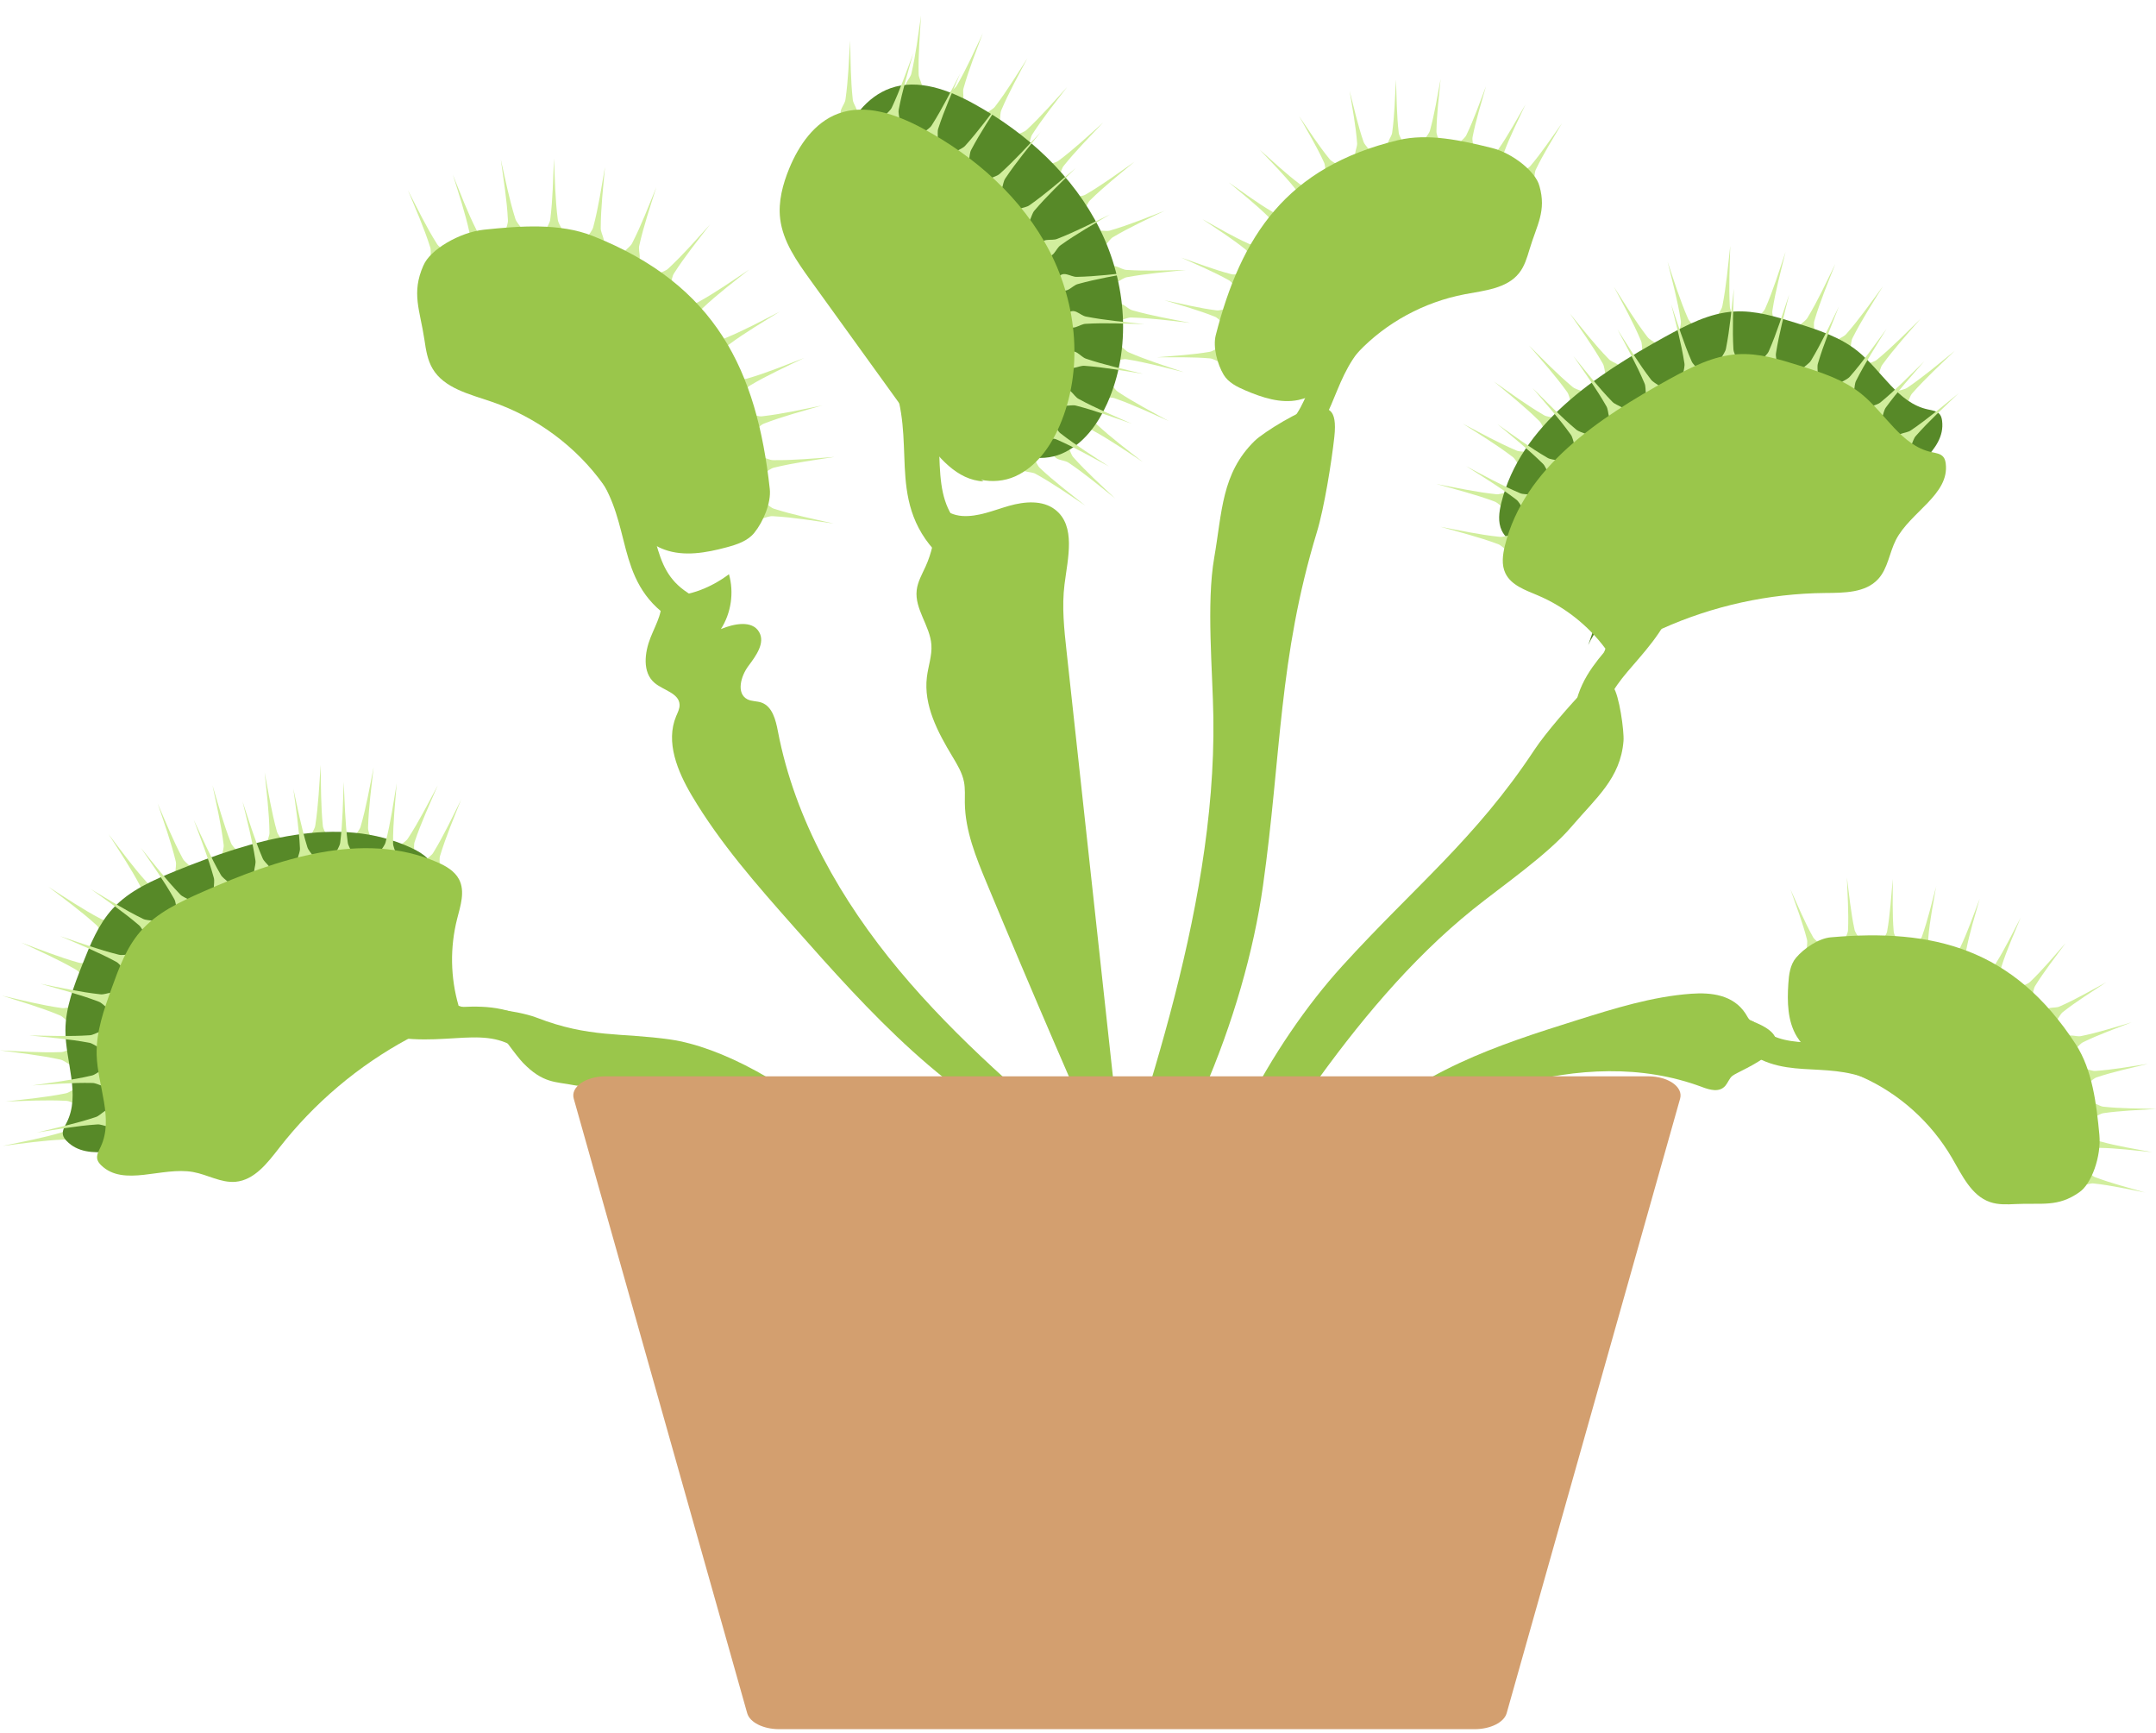 <?xml version="1.0" encoding="UTF-8"?> <svg xmlns="http://www.w3.org/2000/svg" width="112" height="90" viewBox="0 0 112 90" fill="none"> <path d="M54.713 59.463C55.003 59.7 54.423 59.227 54.713 59.463C49.269 57.138 45.166 52.574 41.249 48.146C39.333 45.98 37.406 43.798 35.934 41.311C35.195 40.06 34.564 38.536 35.124 37.197C35.206 37.003 35.312 36.806 35.303 36.595C35.277 35.999 34.465 35.853 34.007 35.469C33.358 34.922 33.484 33.892 33.796 33.107C34.111 32.319 34.498 31.732 34.319 30.905C35.533 31.104 36.888 30.561 37.868 29.822C38.138 30.773 37.983 31.836 37.45 32.67C38.123 32.392 39.072 32.196 39.435 32.824C39.765 33.394 39.269 34.064 38.875 34.591C38.481 35.119 38.238 36.012 38.824 36.317C39.045 36.431 39.313 36.405 39.55 36.486C40.123 36.683 40.298 37.389 40.411 37.982C41.292 42.582 43.702 46.782 46.704 50.385C49.707 53.986 53.299 57.048 56.893 60.063" fill="#9AC64B"></path> <path d="M26.02 8.296C26.25 9.32 26.453 10.35 26.768 11.354C26.861 11.691 27.403 11.95 27.002 12.375C26.876 12.51 26.679 12.539 26.522 12.461C25.998 12.201 26.416 11.771 26.385 11.422C26.332 10.372 26.161 9.335 26.018 8.296H26.02Z" fill="#D1EE9D"></path> <path d="M23.517 9.053C23.911 10.026 24.278 11.01 24.754 11.949C24.9 12.267 25.478 12.435 25.152 12.92C25.051 13.072 24.86 13.134 24.692 13.083C24.132 12.911 24.475 12.419 24.389 12.08C24.166 11.052 23.829 10.056 23.519 9.053H23.517Z" fill="#D1EE9D"></path> <path d="M21.198 9.891C21.68 10.825 22.136 11.771 22.696 12.662C22.871 12.967 23.462 13.079 23.183 13.593C23.094 13.754 22.913 13.834 22.74 13.798C22.167 13.679 22.464 13.156 22.344 12.828C22.025 11.824 21.598 10.864 21.198 9.894V9.891Z" fill="#D1EE9D"></path> <path d="M28.779 8.25C28.824 9.298 28.841 10.348 28.974 11.391C29.005 11.74 29.494 12.088 29.025 12.439C28.877 12.55 28.678 12.543 28.536 12.439C28.065 12.091 28.554 11.74 28.585 11.391C28.717 10.348 28.733 9.298 28.777 8.25H28.779Z" fill="#D1EE9D"></path> <path d="M31.426 8.695C31.333 9.741 31.212 10.784 31.207 11.837C31.192 12.188 31.63 12.598 31.119 12.883C30.957 12.973 30.76 12.94 30.634 12.819C30.213 12.41 30.745 12.128 30.82 11.786C31.09 10.769 31.242 9.73 31.424 8.695H31.426Z" fill="#D1EE9D"></path> <path d="M34.093 9.728C33.779 10.73 33.438 11.725 33.21 12.75C33.121 13.09 33.462 13.582 32.902 13.752C32.725 13.805 32.539 13.734 32.442 13.587C32.119 13.099 32.696 12.936 32.845 12.618C33.325 11.681 33.694 10.699 34.093 9.726V9.728Z" fill="#D1EE9D"></path> <path d="M36.886 11.656C36.246 12.49 35.584 13.306 35.016 14.193C34.816 14.482 34.967 15.062 34.38 15.029C34.197 15.018 34.046 14.888 34.007 14.718C33.869 14.149 34.469 14.193 34.717 13.946C35.489 13.229 36.177 12.435 36.886 11.656V11.656Z" fill="#D1EE9D"></path> <path d="M38.937 13.984C38.114 14.639 37.275 15.272 36.509 15.996C36.246 16.227 36.25 16.827 35.691 16.655C35.514 16.6 35.401 16.437 35.403 16.263C35.407 15.678 35.978 15.866 36.279 15.685C37.202 15.175 38.063 14.568 38.937 13.986V13.984Z" fill="#D1EE9D"></path> <path d="M40.506 16.185C39.612 16.741 38.703 17.271 37.857 17.902C37.567 18.1 37.503 18.696 36.968 18.46C36.799 18.385 36.706 18.21 36.726 18.036C36.799 17.456 37.346 17.707 37.665 17.564C38.641 17.167 39.566 16.664 40.504 16.185H40.506Z" fill="#D1EE9D"></path> <path d="M41.785 18.585C40.838 19.044 39.877 19.479 38.972 20.015C38.665 20.183 38.536 20.77 38.029 20.478C37.87 20.386 37.795 20.203 37.835 20.033C37.968 19.463 38.485 19.77 38.817 19.66C39.831 19.366 40.802 18.963 41.785 18.585V18.585Z" fill="#D1EE9D"></path> <path d="M42.71 21.056C41.698 21.35 40.681 21.617 39.696 21.996C39.364 22.111 39.14 22.667 38.687 22.294C38.545 22.177 38.501 21.983 38.569 21.822C38.797 21.284 39.253 21.672 39.601 21.619C40.65 21.498 41.674 21.264 42.708 21.056H42.71Z" fill="#D1EE9D"></path> <path d="M43.327 23.735C42.287 23.898 41.243 24.035 40.218 24.284C39.873 24.355 39.581 24.877 39.18 24.452C39.054 24.317 39.036 24.121 39.125 23.968C39.419 23.463 39.822 23.907 40.174 23.898C41.23 23.911 42.276 23.807 43.327 23.732V23.735Z" fill="#D1EE9D"></path> <path d="M43.288 27.187C42.245 27.042 41.205 26.867 40.152 26.808C39.802 26.775 39.368 27.192 39.109 26.667C39.028 26.501 39.07 26.307 39.198 26.188C39.627 25.791 39.884 26.331 40.222 26.426C41.227 26.746 42.261 26.951 43.288 27.185V27.187Z" fill="#D1EE9D"></path> <path d="M21.997 13.783C21.355 15.23 21.82 16.102 22.05 17.655C22.125 18.169 22.207 18.696 22.47 19.144C23.07 20.163 24.387 20.47 25.522 20.858C27.87 21.659 29.944 23.197 31.366 25.191C32.269 26.459 33.035 28.006 34.518 28.544C35.54 28.917 36.686 28.71 37.746 28.425C38.282 28.282 38.846 28.096 39.189 27.666C39.652 27.09 40.068 26.111 39.988 25.389C39.315 19.259 37.202 14.791 30.791 12.254C29.072 11.572 27.011 11.736 25.152 11.928C23.862 12.06 22.326 12.98 21.999 13.785" fill="#9AC64B"></path> <path d="M35.299 31.461C32.758 29.815 33.637 27.139 31.787 24.326" stroke="#9AC64B" stroke-width="1.599" stroke-miterlimit="10" stroke-linecap="round"></path> <path d="M60.719 21.87C59.792 21.458 58.873 21.021 57.913 20.686C57.597 20.562 57.083 20.834 56.984 20.278C56.953 20.103 57.043 19.934 57.194 19.856C57.698 19.603 57.791 20.172 58.079 20.351C58.927 20.913 59.827 21.381 60.717 21.87H60.719Z" fill="#D1EE9D"></path> <path d="M59.341 23.978C58.493 23.419 57.659 22.841 56.765 22.354C56.473 22.182 55.924 22.365 55.915 21.8C55.913 21.622 56.028 21.469 56.192 21.419C56.732 21.249 56.729 21.827 56.986 22.049C57.732 22.742 58.544 23.349 59.343 23.975L59.341 23.978Z" fill="#D1EE9D"></path> <path d="M57.933 25.89C57.139 25.257 56.362 24.604 55.519 24.037C55.244 23.838 54.68 23.971 54.724 23.408C54.737 23.232 54.868 23.09 55.034 23.055C55.587 22.936 55.532 23.512 55.766 23.757C56.444 24.516 57.198 25.193 57.935 25.892L57.933 25.89Z" fill="#D1EE9D"></path> <path d="M61.511 19.334C60.524 19.091 59.544 18.822 58.539 18.661C58.207 18.595 57.749 18.952 57.552 18.422C57.49 18.255 57.55 18.074 57.685 17.972C58.136 17.633 58.329 18.18 58.645 18.303C59.579 18.707 60.551 19.009 61.511 19.336V19.334Z" fill="#D1EE9D"></path> <path d="M61.815 16.768C60.806 16.655 59.799 16.518 58.781 16.49C58.442 16.468 58.035 16.88 57.772 16.382C57.687 16.225 57.723 16.035 57.845 15.918C58.247 15.524 58.511 16.04 58.84 16.119C59.819 16.399 60.821 16.569 61.819 16.768H61.815Z" fill="#D1EE9D"></path> <path d="M61.578 14.025C60.566 14.129 59.553 14.209 58.553 14.394C58.216 14.444 57.909 14.934 57.544 14.502C57.429 14.365 57.422 14.175 57.515 14.032C57.825 13.56 58.19 14.01 58.531 14.019C59.546 14.085 60.562 14.041 61.578 14.023V14.025Z" fill="#D1EE9D"></path> <path d="M60.544 10.926C59.63 11.37 58.705 11.791 57.831 12.309C57.532 12.473 57.411 13.037 56.922 12.757C56.767 12.669 56.696 12.49 56.734 12.327C56.862 11.778 57.36 12.073 57.683 11.967C58.661 11.681 59.599 11.292 60.547 10.928L60.544 10.926Z" fill="#D1EE9D"></path> <path d="M58.935 8.4C58.156 9.051 57.36 9.679 56.636 10.394C56.386 10.624 56.406 11.202 55.861 11.047C55.689 10.999 55.578 10.844 55.574 10.674C55.565 10.11 56.12 10.277 56.408 10.096C57.287 9.585 58.103 8.98 58.935 8.4Z" fill="#D1EE9D"></path> <path d="M57.316 6.355C56.618 7.092 55.901 7.811 55.266 8.603C55.045 8.859 55.131 9.433 54.574 9.342C54.397 9.313 54.268 9.172 54.246 9.005C54.173 8.446 54.744 8.548 55.007 8.334C55.819 7.723 56.561 7.028 57.32 6.353L57.316 6.355Z" fill="#D1EE9D"></path> <path d="M55.432 4.524C54.815 5.329 54.178 6.119 53.629 6.975C53.436 7.253 53.582 7.813 53.016 7.782C52.839 7.774 52.693 7.646 52.653 7.482C52.52 6.933 53.1 6.975 53.339 6.737C54.082 6.044 54.746 5.276 55.43 4.526L55.432 4.524Z" fill="#D1EE9D"></path> <path d="M53.385 2.999C52.912 3.897 52.416 4.782 52.02 5.715C51.876 6.022 52.115 6.549 51.553 6.613C51.376 6.633 51.212 6.533 51.146 6.377C50.922 5.858 51.5 5.803 51.697 5.527C52.314 4.72 52.839 3.853 53.388 2.999H53.385Z" fill="#D1EE9D"></path> <path d="M51.064 1.704C50.71 2.653 50.331 3.595 50.057 4.572C49.953 4.894 50.256 5.389 49.707 5.523C49.535 5.565 49.36 5.486 49.274 5.34C48.986 4.855 49.552 4.727 49.712 4.427C50.221 3.549 50.632 2.62 51.066 1.704H51.064Z" fill="#D1EE9D"></path> <path d="M47.846 0.806C47.784 1.817 47.698 2.827 47.722 3.842C47.718 4.18 48.152 4.563 47.667 4.852C47.514 4.943 47.324 4.919 47.198 4.804C46.782 4.422 47.284 4.135 47.349 3.802C47.579 2.814 47.7 1.808 47.846 0.804V0.806Z" fill="#D1EE9D"></path> <path d="M51.976 22.707C52.555 23.75 54.049 24.035 55.158 23.561C56.267 23.086 57.028 22.04 57.517 20.951C58.796 18.098 58.526 14.705 57.141 11.912C55.758 9.121 53.345 6.909 50.595 5.393C49.271 4.663 47.691 4.074 46.26 4.581C45.02 5.02 44.193 6.187 43.677 7.383C43.321 8.208 43.071 9.104 43.164 9.995C43.288 11.18 43.991 12.212 44.675 13.192C46.576 15.914 48.479 18.634 50.38 21.357C51.163 22.477 52.137 23.71 53.516 23.794" fill="#578928"></path> <path d="M48.386 25.242C48.273 26.067 49.15 26.74 49.982 26.797C50.814 26.854 51.613 26.501 52.414 26.272C53.217 26.043 54.158 25.959 54.817 26.471C55.901 27.313 55.472 28.985 55.3 30.345C55.154 31.505 55.28 32.679 55.408 33.841C56.459 43.493 57.513 53.145 58.564 62.799C56.054 57.187 53.62 51.543 51.259 45.867C50.701 44.528 50.139 43.145 50.121 41.695C50.117 41.331 50.146 40.963 50.077 40.605C49.984 40.129 49.725 39.703 49.475 39.288C48.714 38.026 47.97 36.625 48.15 35.163C48.218 34.6 48.424 34.051 48.384 33.486C48.313 32.5 47.505 31.631 47.621 30.649C47.672 30.21 47.904 29.815 48.087 29.411C48.692 28.07 48.747 26.49 48.238 25.112" fill="#9AC64B"></path> <path d="M58.803 22.01C57.842 21.677 56.891 21.322 55.904 21.068C55.578 20.973 55.092 21.286 54.943 20.741C54.897 20.569 54.972 20.393 55.116 20.305C55.596 20.007 55.738 20.569 56.041 20.722C56.933 21.209 57.873 21.597 58.801 22.01H58.803Z" fill="#D1EE9D"></path> <path d="M57.61 24.227C56.716 23.744 55.835 23.239 54.903 22.831C54.598 22.683 54.065 22.915 54.009 22.352C53.992 22.175 54.093 22.015 54.251 21.948C54.773 21.732 54.822 22.31 55.096 22.509C55.897 23.135 56.76 23.669 57.61 24.227V24.227Z" fill="#D1EE9D"></path> <path d="M56.373 26.255C55.528 25.692 54.698 25.107 53.808 24.615C53.518 24.441 52.967 24.622 52.96 24.057C52.96 23.879 53.075 23.729 53.239 23.678C53.779 23.512 53.775 24.09 54.029 24.313C54.768 25.01 55.581 25.621 56.373 26.255Z" fill="#D1EE9D"></path> <path d="M59.371 19.416C58.367 19.257 57.369 19.074 56.353 18.999C56.017 18.961 55.592 19.356 55.35 18.847C55.275 18.686 55.317 18.5 55.443 18.386C55.864 18.008 56.103 18.535 56.428 18.633C57.393 18.957 58.386 19.173 59.373 19.416H59.371Z" fill="#D1EE9D"></path> <path d="M59.453 16.834C58.437 16.81 57.422 16.757 56.406 16.817C56.067 16.823 55.698 17.271 55.39 16.797C55.293 16.647 55.313 16.457 55.421 16.329C55.788 15.901 56.094 16.393 56.43 16.444C57.43 16.638 58.442 16.724 59.453 16.834V16.834Z" fill="#D1EE9D"></path> <path d="M58.984 14.123C57.986 14.313 56.983 14.478 56.001 14.75C55.671 14.829 55.405 15.343 55.005 14.944C54.879 14.818 54.857 14.628 54.936 14.478C55.204 13.982 55.607 14.397 55.945 14.379C56.963 14.357 57.972 14.227 58.982 14.123H58.984Z" fill="#D1EE9D"></path> <path d="M57.685 11.123C56.813 11.643 55.928 12.14 55.1 12.733C54.817 12.921 54.744 13.494 54.23 13.256C54.069 13.181 53.983 13.011 54.007 12.844C54.089 12.285 54.609 12.537 54.921 12.405C55.87 12.036 56.771 11.568 57.685 11.125V11.123Z" fill="#D1EE9D"></path> <path d="M55.864 8.744C55.142 9.459 54.406 10.154 53.744 10.928C53.514 11.178 53.582 11.751 53.027 11.646C52.852 11.612 52.726 11.467 52.708 11.299C52.651 10.739 53.219 10.858 53.489 10.653C54.321 10.068 55.083 9.395 55.862 8.744H55.864Z" fill="#D1EE9D"></path> <path d="M54.076 6.845C53.443 7.639 52.792 8.416 52.228 9.261C52.029 9.534 52.166 10.097 51.602 10.057C51.425 10.044 51.283 9.916 51.246 9.75C51.124 9.199 51.702 9.252 51.945 9.018C52.702 8.339 53.381 7.584 54.078 6.847L54.076 6.845Z" fill="#D1EE9D"></path> <path d="M52.04 5.182C51.495 6.038 50.929 6.878 50.455 7.776C50.287 8.069 50.48 8.614 49.915 8.632C49.736 8.639 49.583 8.524 49.528 8.363C49.349 7.827 49.929 7.82 50.148 7.56C50.829 6.805 51.425 5.985 52.04 5.179V5.182Z" fill="#D1EE9D"></path> <path d="M49.871 3.838C49.477 4.771 49.059 5.695 48.745 6.662C48.627 6.979 48.91 7.485 48.355 7.597C48.18 7.632 48.01 7.546 47.928 7.396C47.662 6.898 48.231 6.794 48.404 6.503C48.95 5.645 49.397 4.736 49.869 3.84L49.871 3.838Z" fill="#D1EE9D"></path> <path d="M47.446 2.746C47.174 3.723 46.877 4.692 46.689 5.689C46.614 6.02 46.959 6.483 46.423 6.666C46.255 6.724 46.074 6.66 45.974 6.521C45.647 6.062 46.2 5.885 46.333 5.574C46.764 4.654 47.094 3.697 47.448 2.746H47.446Z" fill="#D1EE9D"></path> <path d="M44.161 2.126C44.188 3.139 44.188 4.151 44.299 5.162C44.323 5.499 44.79 5.844 44.33 6.174C44.186 6.278 43.993 6.269 43.858 6.166C43.409 5.822 43.887 5.493 43.922 5.155C44.066 4.149 44.099 3.137 44.159 2.126H44.161Z" fill="#D1EE9D"></path> <path d="M49.535 23.938C50.13 24.973 51.628 25.233 52.73 24.743C53.832 24.251 54.576 23.195 55.05 22.096C56.284 19.226 55.961 15.835 54.534 13.064C53.106 10.293 50.661 8.12 47.888 6.646C46.554 5.938 44.965 5.371 43.542 5.901C42.309 6.357 41.5 7.538 41.002 8.742C40.659 9.574 40.422 10.472 40.528 11.361C40.67 12.543 41.391 13.565 42.088 14.533C44.031 17.225 45.974 19.916 47.917 22.61C48.718 23.72 49.71 24.938 51.09 24.999" fill="#9AC64B"></path> <path d="M49.4 28.167C46.968 25.732 48.585 22.963 47.198 19.393" stroke="#9AC64B" stroke-width="1.819" stroke-miterlimit="10" stroke-linecap="round"></path> <path d="M56.61 66.093C61.29 61.078 64.654 52.783 65.61 45.999C66.566 39.215 66.415 34.192 68.409 27.637C68.79 26.389 69.175 23.982 69.317 22.685C69.48 21.167 68.971 21.154 68.27 21.184C67.635 21.213 65.632 22.453 65.178 22.896C63.452 24.582 63.49 26.592 63.076 28.965C62.662 31.339 62.996 34.843 63.032 37.252C63.189 47.563 58.982 58.519 56.612 66.093" fill="#9AC64B"></path> <path d="M77.195 4.477C76.956 5.327 76.666 6.247 76.5 7.109C76.431 7.405 76.736 7.822 76.256 7.983C76.103 8.034 75.942 7.974 75.856 7.85C75.564 7.436 76.061 7.281 76.181 7.003C76.562 6.214 76.88 5.298 77.195 4.477Z" fill="#D1EE9D"></path> <path d="M79.246 5.426C78.872 6.225 78.436 7.087 78.133 7.91C78.018 8.19 78.25 8.654 77.75 8.733C77.593 8.757 77.443 8.676 77.376 8.539C77.157 8.084 77.671 8.012 77.834 7.756C78.339 7.039 78.801 6.187 79.246 5.426Z" fill="#D1EE9D"></path> <path d="M81.127 6.425C80.68 7.186 80.167 8.005 79.788 8.797C79.647 9.066 79.837 9.547 79.33 9.58C79.171 9.591 79.029 9.494 78.976 9.351C78.799 8.876 79.319 8.852 79.505 8.614C80.074 7.945 80.614 7.14 81.125 6.423L81.127 6.425Z" fill="#D1EE9D"></path> <path d="M74.838 4.102C74.754 4.98 74.632 5.938 74.621 6.816C74.606 7.118 74.982 7.475 74.535 7.718C74.395 7.795 74.225 7.764 74.117 7.659C73.756 7.303 74.218 7.063 74.287 6.767C74.522 5.922 74.674 4.965 74.838 4.102Z" fill="#D1EE9D"></path> <path d="M72.519 4.162C72.549 5.042 72.556 6.008 72.66 6.88C72.684 7.182 73.103 7.489 72.693 7.787C72.565 7.881 72.392 7.875 72.271 7.782C71.868 7.475 72.293 7.178 72.322 6.878C72.443 6.011 72.468 5.042 72.516 4.162H72.519Z" fill="#D1EE9D"></path> <path d="M70.111 4.722C70.33 5.576 70.54 6.518 70.828 7.347C70.916 7.636 71.39 7.848 71.054 8.226C70.947 8.345 70.779 8.376 70.64 8.312C70.179 8.098 70.534 7.718 70.498 7.416C70.432 6.542 70.25 5.591 70.111 4.722Z" fill="#D1EE9D"></path> <path d="M67.486 6.035C67.984 6.763 68.507 7.575 69.064 8.256C69.246 8.499 69.766 8.534 69.58 9.004C69.52 9.152 69.372 9.238 69.221 9.225C68.717 9.181 68.916 8.704 68.779 8.433C68.416 7.634 67.918 6.803 67.486 6.035Z" fill="#D1EE9D"></path> <path d="M65.446 7.78C66.106 8.367 66.809 9.029 67.515 9.556C67.752 9.748 68.263 9.657 68.195 10.158C68.173 10.317 68.051 10.436 67.9 10.46C67.4 10.54 67.478 10.028 67.281 9.799C66.736 9.11 66.05 8.424 65.446 7.782V7.78Z" fill="#D1EE9D"></path> <path d="M63.835 9.474C64.559 9.979 65.335 10.557 66.097 10.999C66.353 11.162 66.851 11.012 66.842 11.517C66.84 11.676 66.732 11.808 66.586 11.85C66.099 11.987 66.114 11.471 65.893 11.263C65.271 10.643 64.51 10.041 63.835 9.474Z" fill="#D1EE9D"></path> <path d="M62.448 11.374C63.222 11.802 64.054 12.294 64.858 12.653C65.13 12.788 65.608 12.587 65.654 13.09C65.668 13.249 65.575 13.392 65.433 13.447C64.962 13.635 64.926 13.119 64.681 12.938C63.997 12.386 63.178 11.868 62.448 11.374V11.374Z" fill="#D1EE9D"></path> <path d="M61.356 13.377C62.191 13.668 63.094 14.014 63.948 14.235C64.24 14.323 64.678 14.045 64.806 14.533C64.846 14.687 64.778 14.844 64.649 14.924C64.218 15.186 64.094 14.683 63.822 14.546C63.056 14.116 62.16 13.741 61.356 13.377Z" fill="#D1EE9D"></path> <path d="M60.502 15.594C61.368 15.777 62.308 16.006 63.182 16.117C63.481 16.168 63.882 15.837 64.072 16.304C64.132 16.452 64.083 16.618 63.966 16.712C63.57 17.028 63.384 16.545 63.098 16.443C62.284 16.115 61.348 15.857 60.505 15.596L60.502 15.594Z" fill="#D1EE9D"></path> <path d="M60.113 18.555C60.994 18.48 61.961 18.424 62.828 18.274C63.129 18.235 63.414 17.802 63.733 18.195C63.833 18.319 63.837 18.491 63.751 18.616C63.465 19.033 63.145 18.625 62.841 18.612C61.965 18.535 60.994 18.559 60.113 18.557V18.555Z" fill="#D1EE9D"></path> <path d="M79.97 9.658C80.344 10.972 79.839 11.665 79.452 12.964C79.323 13.395 79.191 13.836 78.91 14.187C78.272 14.988 77.108 15.091 76.088 15.283C73.981 15.685 72.018 16.748 70.558 18.284C69.631 19.261 68.787 20.49 67.453 20.772C66.532 20.966 65.576 20.651 64.705 20.28C64.264 20.093 63.804 19.865 63.563 19.457C63.237 18.908 63.001 18.021 63.156 17.41C64.477 12.245 66.831 8.676 72.627 7.279C74.183 6.904 75.927 7.295 77.493 7.683C78.582 7.952 79.784 8.925 79.967 9.655" fill="#9AC64B"></path> <path d="M66.413 23.172C68.79 22.076 68.367 19.677 70.299 17.498" stroke="#9AC64B" stroke-width="1.38" stroke-miterlimit="10" stroke-linecap="round"></path> <path d="M0.002 54.552C1.053 54.601 2.105 54.68 3.158 54.641C3.51 54.641 3.901 54.186 4.209 54.685C4.306 54.841 4.282 55.038 4.165 55.17C3.773 55.605 3.468 55.089 3.122 55.027C2.091 54.802 1.045 54.691 0 54.552H0.002Z" fill="#D1EE9D"></path> <path d="M0.274 57.209C1.321 57.087 2.37 56.995 3.404 56.785C3.751 56.728 4.065 56.218 4.448 56.66C4.57 56.798 4.579 56.997 4.483 57.145C4.169 57.637 3.784 57.178 3.432 57.171C2.379 57.116 1.328 57.176 0.274 57.207V57.209Z" fill="#D1EE9D"></path> <path d="M0.168 59.508C1.199 59.291 2.235 59.102 3.244 58.799C3.585 58.711 3.848 58.173 4.273 58.579C4.406 58.707 4.435 58.903 4.353 59.06C4.085 59.58 3.658 59.157 3.308 59.183C2.255 59.225 1.212 59.382 0.168 59.51V59.508Z" fill="#D1EE9D"></path> <path d="M0.104 51.709C1.131 51.943 2.151 52.205 3.196 52.351C3.541 52.413 4.008 52.035 4.222 52.58C4.289 52.752 4.231 52.942 4.094 53.05C3.631 53.41 3.423 52.847 3.094 52.726C2.12 52.322 1.109 52.029 0.104 51.709Z" fill="#D1EE9D"></path> <path d="M1.106 48.953C2.093 49.32 3.069 49.712 4.087 49.995C4.421 50.101 4.935 49.787 5.074 50.356C5.118 50.535 5.036 50.716 4.884 50.804C4.379 51.1 4.246 50.517 3.934 50.352C3.023 49.825 2.058 49.401 1.104 48.953H1.106Z" fill="#D1EE9D"></path> <path d="M2.53 46.065C3.417 46.632 4.287 47.221 5.221 47.713C5.526 47.888 6.092 47.691 6.108 48.276C6.112 48.459 5.995 48.62 5.827 48.673C5.269 48.856 5.265 48.256 4.995 48.031C4.216 47.323 3.362 46.705 2.527 46.065H2.53Z" fill="#D1EE9D"></path> <path d="M5.641 43.323C6.278 44.159 6.893 45.011 7.601 45.792C7.827 46.061 8.429 46.07 8.243 46.623C8.186 46.798 8.017 46.908 7.843 46.901C7.256 46.882 7.457 46.317 7.283 46.012C6.794 45.079 6.205 44.21 5.641 43.323Z" fill="#D1EE9D"></path> <path d="M8.184 41.713C8.6 42.677 8.991 43.652 9.489 44.581C9.644 44.896 10.224 45.048 9.91 45.542C9.81 45.697 9.622 45.763 9.454 45.717C8.89 45.558 9.221 45.057 9.126 44.72C8.878 43.698 8.518 42.71 8.186 41.715L8.184 41.713Z" fill="#D1EE9D"></path> <path d="M11.032 40.762C11.333 41.768 11.607 42.783 11.992 43.762C12.107 44.093 12.667 44.312 12.298 44.766C12.18 44.91 11.988 44.951 11.824 44.885C11.282 44.662 11.671 44.203 11.616 43.857C11.49 42.814 11.246 41.79 11.034 40.762H11.032Z" fill="#D1EE9D"></path> <path d="M13.743 40.089C13.937 41.122 14.101 42.158 14.382 43.171C14.464 43.513 14.995 43.789 14.581 44.201C14.451 44.331 14.252 44.354 14.099 44.27C13.583 43.99 14.017 43.575 13.999 43.226C13.982 42.174 13.849 41.133 13.745 40.089H13.743Z" fill="#D1EE9D"></path> <path d="M16.657 39.727C16.675 40.777 16.664 41.828 16.77 42.873C16.792 43.224 17.272 43.586 16.792 43.921C16.641 44.027 16.442 44.016 16.303 43.908C15.843 43.546 16.338 43.211 16.38 42.862C16.54 41.823 16.584 40.773 16.657 39.725V39.727Z" fill="#D1EE9D"></path> <path d="M19.41 39.842C19.293 40.886 19.149 41.925 19.12 42.977C19.098 43.328 19.527 43.747 19.009 44.02C18.846 44.106 18.651 44.071 18.527 43.946C18.115 43.529 18.653 43.257 18.737 42.917C19.029 41.907 19.206 40.872 19.41 39.842V39.842Z" fill="#D1EE9D"></path> <path d="M22.74 40.793C22.324 41.757 21.88 42.71 21.545 43.707C21.421 44.036 21.709 44.561 21.134 44.671C20.952 44.706 20.775 44.616 20.693 44.459C20.421 43.941 21.014 43.839 21.196 43.537C21.771 42.655 22.242 41.717 22.74 40.791V40.793Z" fill="#D1EE9D"></path> <path d="M23.989 53.105C22.406 52.69 21.07 52.43 19.607 53.163C16.971 54.484 14.614 56.357 12.736 58.627C12.105 59.388 11.401 60.264 10.414 60.324C9.655 60.37 8.967 59.907 8.226 59.75C6.612 59.41 4.601 60.438 3.459 59.254C3.375 59.165 3.297 59.064 3.271 58.947C3.222 58.722 3.359 58.506 3.463 58.301C4.198 56.856 3.397 55.133 3.399 53.513C3.401 52.326 3.844 51.193 4.28 50.087C4.687 49.057 5.11 48.002 5.86 47.186C6.736 46.235 7.967 45.704 9.168 45.216C13.072 43.634 17.569 42.253 21.382 44.042C21.831 44.254 22.287 44.532 22.497 44.98C22.796 45.611 22.524 46.348 22.331 47.019C21.911 48.481 21.891 50.059 22.273 51.532" fill="#578928"></path> <path d="M1.49 53.773C2.543 53.791 3.594 53.837 4.647 53.767C4.999 53.756 5.378 53.29 5.699 53.78C5.8 53.934 5.783 54.131 5.67 54.265C5.291 54.713 4.973 54.206 4.623 54.153C3.585 53.959 2.536 53.879 1.487 53.771L1.49 53.773Z" fill="#D1EE9D"></path> <path d="M1.638 56.377C2.68 56.224 3.725 56.101 4.754 55.861C5.099 55.794 5.398 55.274 5.794 55.704C5.92 55.838 5.933 56.037 5.845 56.187C5.544 56.69 5.145 56.24 4.793 56.244C3.738 56.22 2.689 56.31 1.638 56.374V56.377Z" fill="#D1EE9D"></path> <path d="M1.91 58.819C2.932 58.572 3.963 58.351 4.964 58.018C5.3 57.919 5.55 57.374 5.984 57.767C6.121 57.89 6.154 58.087 6.079 58.243C5.827 58.77 5.388 58.36 5.039 58.398C3.985 58.47 2.95 58.658 1.91 58.819Z" fill="#D1EE9D"></path> <path d="M2.093 51.089C3.127 51.292 4.154 51.523 5.202 51.638C5.55 51.689 6.006 51.298 6.236 51.837C6.309 52.007 6.256 52.199 6.121 52.309C5.669 52.682 5.444 52.128 5.112 52.015C4.125 51.64 3.107 51.378 2.093 51.089Z" fill="#D1EE9D"></path> <path d="M3.151 48.627C4.149 48.962 5.136 49.326 6.161 49.58C6.499 49.677 7.002 49.348 7.159 49.911C7.207 50.087 7.132 50.27 6.982 50.365C6.486 50.676 6.336 50.096 6.019 49.942C5.092 49.441 4.114 49.048 3.149 48.629L3.151 48.627Z" fill="#D1EE9D"></path> <path d="M4.678 46.149C5.581 46.69 6.471 47.252 7.418 47.715C7.728 47.881 8.29 47.667 8.323 48.249C8.334 48.432 8.219 48.596 8.055 48.655C7.504 48.854 7.48 48.256 7.205 48.038C6.404 47.354 5.535 46.763 4.68 46.147L4.678 46.149Z" fill="#D1EE9D"></path> <path d="M7.32 44.036C7.982 44.852 8.624 45.686 9.354 46.445C9.589 46.707 10.188 46.696 10.02 47.257C9.967 47.433 9.803 47.546 9.628 47.546C9.042 47.546 9.226 46.974 9.042 46.674C8.526 45.756 7.911 44.905 7.32 44.036V44.036Z" fill="#D1EE9D"></path> <path d="M10.073 42.595C10.518 43.546 10.939 44.51 11.463 45.421C11.627 45.732 12.213 45.867 11.912 46.37C11.817 46.529 11.631 46.599 11.461 46.557C10.892 46.416 11.209 45.907 11.102 45.571C10.824 44.556 10.434 43.581 10.071 42.595H10.073Z" fill="#D1EE9D"></path> <path d="M12.589 41.593C12.921 42.591 13.225 43.597 13.638 44.563C13.764 44.889 14.331 45.092 13.975 45.558C13.862 45.703 13.669 45.754 13.505 45.69C12.957 45.483 13.331 45.013 13.267 44.669C13.107 43.63 12.835 42.615 12.592 41.593H12.589Z" fill="#D1EE9D"></path> <path d="M15.229 40.919C15.455 41.944 15.65 42.977 15.962 43.981C16.053 44.318 16.595 44.581 16.192 45.004C16.066 45.139 15.869 45.167 15.712 45.088C15.19 44.825 15.61 44.398 15.581 44.047C15.533 42.997 15.369 41.96 15.232 40.919H15.229Z" fill="#D1EE9D"></path> <path d="M17.856 40.605C17.905 41.653 17.925 42.703 18.064 43.747C18.098 44.095 18.587 44.444 18.117 44.795C17.969 44.905 17.77 44.901 17.628 44.795C17.157 44.448 17.644 44.095 17.675 43.747C17.803 42.703 17.816 41.653 17.856 40.603V40.605Z" fill="#D1EE9D"></path> <path d="M20.613 40.636C20.529 41.682 20.414 42.728 20.419 43.778C20.408 44.129 20.848 44.535 20.339 44.824C20.177 44.914 19.983 44.885 19.854 44.764C19.432 44.36 19.958 44.073 20.034 43.731C20.295 42.712 20.441 41.673 20.616 40.636H20.613Z" fill="#D1EE9D"></path> <path d="M23.971 41.487C23.584 42.463 23.17 43.429 22.864 44.437C22.749 44.768 23.055 45.286 22.482 45.414C22.302 45.454 22.121 45.368 22.037 45.216C21.749 44.706 22.34 44.585 22.51 44.281C23.059 43.383 23.502 42.43 23.973 41.49L23.971 41.487Z" fill="#D1EE9D"></path> <path d="M25.896 52.915C24.302 52.549 22.649 53.171 21.211 53.946C18.615 55.344 16.316 57.288 14.508 59.611C13.902 60.39 13.224 61.285 12.24 61.376C11.483 61.444 10.781 61.003 10.033 60.869C8.411 60.577 6.431 61.665 5.253 60.516C5.167 60.429 5.087 60.333 5.056 60.213C4.999 59.99 5.132 59.77 5.229 59.562C5.922 58.095 5.067 56.399 5.021 54.78C4.988 53.595 5.395 52.446 5.798 51.329C6.174 50.288 6.563 49.22 7.289 48.382C8.135 47.404 9.352 46.837 10.536 46.315C14.391 44.616 18.843 43.103 22.707 44.777C23.163 44.973 23.625 45.238 23.851 45.679C24.17 46.301 23.92 47.045 23.747 47.722C23.371 49.198 23.397 50.773 23.824 52.236" fill="#9AC64B"></path> <path d="M44.095 59.196C41.108 56.271 37.381 54.356 34.83 53.988C32.278 53.619 30.627 53.919 27.866 52.847C27.339 52.644 26.421 52.481 25.945 52.439C25.387 52.39 25.524 52.73 25.73 53.198C25.916 53.619 26.887 54.908 27.164 55.192C28.211 56.278 28.877 56.172 29.791 56.355C30.705 56.536 31.794 56.176 32.597 56.055C36.029 55.541 40.887 57.915 44.098 59.196" fill="#9AC64B"></path> <path d="M27.651 54.058C25.307 52.145 23.015 53.791 19.766 52.887" stroke="#9AC64B" stroke-width="1.599" stroke-miterlimit="10" stroke-linecap="round"></path> <path d="M97.819 14.86C97.275 15.747 96.709 16.618 96.239 17.549C96.071 17.854 96.279 18.41 95.702 18.438C95.518 18.447 95.359 18.332 95.301 18.169C95.109 17.624 95.702 17.604 95.921 17.335C96.607 16.55 97.202 15.696 97.819 14.86V14.86Z" fill="#D1EE9D"></path> <path d="M99.787 16.537C99.105 17.324 98.403 18.092 97.79 18.935C97.576 19.208 97.691 19.791 97.115 19.724C96.934 19.705 96.795 19.566 96.764 19.396C96.662 18.827 97.251 18.904 97.512 18.674C98.317 18.01 99.043 17.265 99.787 16.539V16.537Z" fill="#D1EE9D"></path> <path d="M101.552 18.215C100.802 18.937 100.032 19.638 99.344 20.419C99.105 20.671 99.165 21.262 98.598 21.143C98.419 21.105 98.293 20.955 98.277 20.781C98.229 20.205 98.808 20.335 99.09 20.13C99.953 19.543 100.745 18.868 101.555 18.213L101.552 18.215Z" fill="#D1EE9D"></path> <path d="M95.334 13.724C94.956 14.692 94.551 15.65 94.257 16.649C94.146 16.978 94.449 17.488 93.882 17.618C93.703 17.66 93.526 17.576 93.44 17.424C93.152 16.921 93.734 16.797 93.902 16.495C94.44 15.601 94.874 14.657 95.332 13.724H95.334Z" fill="#D1EE9D"></path> <path d="M92.758 13.077C92.51 14.088 92.236 15.089 92.075 16.117C92.008 16.457 92.376 16.925 91.833 17.128C91.663 17.192 91.475 17.132 91.369 16.993C91.019 16.532 91.579 16.333 91.705 16.011C92.121 15.056 92.426 14.061 92.758 13.077V13.077Z" fill="#D1EE9D"></path> <path d="M89.883 12.79C89.857 13.83 89.802 14.867 89.861 15.908C89.868 16.254 90.328 16.631 89.839 16.945C89.684 17.044 89.489 17.024 89.357 16.912C88.916 16.534 89.423 16.223 89.476 15.881C89.677 14.86 89.766 13.825 89.881 12.79H89.883Z" fill="#D1EE9D"></path> <path d="M86.628 13.596C86.96 14.58 87.266 15.575 87.682 16.53C87.808 16.854 88.37 17.05 88.018 17.512C87.907 17.657 87.717 17.706 87.553 17.646C87.009 17.443 87.379 16.978 87.312 16.636C87.151 15.608 86.876 14.604 86.628 13.596V13.596Z" fill="#D1EE9D"></path> <path d="M83.84 14.895C84.402 15.771 84.938 16.662 85.573 17.489C85.774 17.772 86.365 17.829 86.137 18.361C86.064 18.529 85.891 18.621 85.719 18.604C85.141 18.537 85.387 17.997 85.238 17.681C84.834 16.722 84.325 15.815 83.84 14.895Z" fill="#D1EE9D"></path> <path d="M81.54 16.267C82.2 17.073 82.837 17.893 83.565 18.641C83.798 18.899 84.393 18.886 84.227 19.442C84.176 19.616 84.015 19.731 83.84 19.731C83.26 19.731 83.439 19.166 83.256 18.871C82.74 17.966 82.129 17.123 81.54 16.265V16.267Z" fill="#D1EE9D"></path> <path d="M79.423 17.938C80.164 18.668 80.883 19.42 81.684 20.088C81.943 20.32 82.534 20.247 82.428 20.817C82.395 20.995 82.247 21.125 82.074 21.143C81.496 21.205 81.616 20.625 81.403 20.349C80.795 19.502 80.098 18.73 79.423 17.938V17.938Z" fill="#D1EE9D"></path> <path d="M77.6 19.81C78.452 20.408 79.29 21.028 80.191 21.553C80.485 21.738 81.054 21.566 81.045 22.147C81.043 22.33 80.919 22.482 80.751 22.528C80.193 22.685 80.213 22.094 79.956 21.858C79.215 21.125 78.398 20.479 77.6 19.81V19.81Z" fill="#D1EE9D"></path> <path d="M75.973 21.994C76.896 22.477 77.805 22.987 78.766 23.393C79.08 23.541 79.624 23.298 79.689 23.872C79.708 24.053 79.604 24.22 79.445 24.289C78.912 24.516 78.854 23.925 78.571 23.724C77.741 23.091 76.849 22.552 75.971 21.992L75.973 21.994Z" fill="#D1EE9D"></path> <path d="M74.63 25.138C75.654 25.332 76.672 25.555 77.71 25.666C78.055 25.714 78.503 25.323 78.735 25.855C78.808 26.023 78.757 26.213 78.624 26.325C78.18 26.698 77.954 26.149 77.624 26.041C76.646 25.677 75.635 25.423 74.632 25.14L74.63 25.138Z" fill="#D1EE9D"></path> <path d="M82.503 33.504C83.169 32.032 84.652 31.108 86.128 30.444C88.79 29.246 91.703 28.606 94.624 28.58C95.602 28.571 96.717 28.577 97.379 27.856C97.885 27.304 97.959 26.488 98.302 25.82C99.045 24.372 101.092 23.468 100.888 21.855C100.873 21.736 100.844 21.615 100.769 21.52C100.627 21.341 100.375 21.313 100.152 21.264C98.578 20.929 97.751 19.239 96.498 18.233C95.582 17.496 94.429 17.128 93.307 16.774C92.258 16.446 91.183 16.113 90.085 16.179C88.806 16.256 87.628 16.872 86.504 17.487C82.851 19.495 78.985 22.082 77.989 26.12C77.871 26.596 77.803 27.117 78.015 27.558C78.316 28.18 79.053 28.43 79.691 28.701C81.082 29.29 82.311 30.256 83.209 31.47" fill="#578928"></path> <path d="M98.005 17.075C97.461 17.961 96.894 18.833 96.425 19.764C96.257 20.068 96.465 20.624 95.887 20.653C95.704 20.662 95.544 20.547 95.487 20.384C95.294 19.839 95.887 19.819 96.106 19.55C96.792 18.767 97.388 17.911 98.005 17.075V17.075Z" fill="#D1EE9D"></path> <path d="M99.973 18.751C99.291 19.539 98.59 20.307 97.977 21.149C97.762 21.423 97.877 22.005 97.302 21.939C97.12 21.919 96.981 21.78 96.95 21.61C96.848 21.041 97.436 21.118 97.698 20.889C98.503 20.227 99.229 19.479 99.973 18.753V18.751Z" fill="#D1EE9D"></path> <path d="M101.739 20.43C100.988 21.151 100.218 21.853 99.53 22.634C99.291 22.885 99.351 23.477 98.784 23.358C98.605 23.32 98.479 23.17 98.463 22.996C98.415 22.42 98.994 22.552 99.275 22.345C100.139 21.758 100.931 21.083 101.741 20.428L101.739 20.43Z" fill="#D1EE9D"></path> <path d="M95.52 15.938C95.141 16.907 94.736 17.864 94.442 18.864C94.331 19.192 94.635 19.702 94.068 19.832C93.889 19.874 93.712 19.79 93.626 19.638C93.338 19.135 93.92 19.012 94.088 18.709C94.626 17.816 95.059 16.872 95.518 15.938H95.52Z" fill="#D1EE9D"></path> <path d="M92.944 15.294C92.697 16.304 92.422 17.306 92.261 18.334C92.194 18.674 92.562 19.141 92.019 19.344C91.849 19.408 91.661 19.349 91.555 19.21C91.205 18.749 91.765 18.55 91.891 18.228C92.307 17.273 92.612 16.278 92.944 15.294V15.294Z" fill="#D1EE9D"></path> <path d="M90.069 15.005C90.043 16.044 89.987 17.081 90.047 18.122C90.054 18.469 90.514 18.846 90.025 19.159C89.87 19.259 89.675 19.239 89.543 19.126C89.102 18.749 89.609 18.438 89.662 18.096C89.864 17.075 89.952 16.04 90.067 15.005H90.069Z" fill="#D1EE9D"></path> <path d="M86.816 15.812C87.148 16.796 87.454 17.791 87.87 18.747C87.996 19.071 88.558 19.267 88.206 19.728C88.096 19.874 87.905 19.922 87.741 19.863C87.197 19.66 87.567 19.195 87.5 18.853C87.339 17.825 87.064 16.821 86.816 15.812V15.812Z" fill="#D1EE9D"></path> <path d="M84.026 17.11C84.588 17.986 85.124 18.877 85.759 19.704C85.96 19.987 86.551 20.044 86.323 20.576C86.25 20.743 86.077 20.836 85.905 20.818C85.327 20.752 85.573 20.212 85.424 19.896C85.019 18.936 84.51 18.03 84.026 17.11Z" fill="#D1EE9D"></path> <path d="M81.727 18.484C82.386 19.289 83.023 20.11 83.751 20.858C83.984 21.116 84.579 21.103 84.413 21.659C84.362 21.833 84.201 21.948 84.026 21.948C83.446 21.948 83.625 21.383 83.442 21.087C82.926 20.183 82.315 19.34 81.727 18.482V18.484Z" fill="#D1EE9D"></path> <path d="M79.611 20.152C80.353 20.882 81.072 21.635 81.873 22.303C82.132 22.535 82.723 22.462 82.617 23.031C82.583 23.21 82.435 23.34 82.262 23.358C81.685 23.419 81.804 22.839 81.592 22.563C80.983 21.716 80.286 20.944 79.611 20.152V20.152Z" fill="#D1EE9D"></path> <path d="M77.786 22.027C78.638 22.625 79.476 23.245 80.377 23.77C80.671 23.956 81.24 23.783 81.231 24.364C81.229 24.547 81.105 24.699 80.937 24.745C80.379 24.902 80.399 24.311 80.142 24.075C79.401 23.342 78.585 22.696 77.786 22.027V22.027Z" fill="#D1EE9D"></path> <path d="M76.159 24.209C77.082 24.694 77.991 25.202 78.952 25.608C79.266 25.756 79.81 25.513 79.874 26.086C79.894 26.267 79.79 26.435 79.631 26.503C79.098 26.731 79.04 26.139 78.757 25.939C77.927 25.305 77.035 24.767 76.157 24.207L76.159 24.209Z" fill="#D1EE9D"></path> <path d="M74.815 27.355C75.84 27.549 76.858 27.772 77.896 27.88C78.241 27.929 78.688 27.538 78.921 28.07C78.993 28.238 78.943 28.427 78.81 28.54C78.365 28.913 78.139 28.363 77.81 28.255C76.831 27.891 75.82 27.638 74.818 27.355H74.815Z" fill="#D1EE9D"></path> <path d="M82.692 35.721C83.358 34.249 84.841 33.325 86.317 32.661C88.979 31.463 91.891 30.823 94.812 30.797C95.79 30.788 96.906 30.795 97.567 30.073C98.074 29.522 98.147 28.705 98.49 28.037C99.234 26.59 101.281 25.685 101.077 24.073C101.061 23.953 101.033 23.832 100.957 23.737C100.816 23.558 100.564 23.53 100.34 23.481C98.767 23.146 97.939 21.456 96.686 20.45C95.77 19.713 94.617 19.345 93.495 18.992C92.446 18.663 91.371 18.33 90.273 18.396C88.994 18.473 87.817 19.089 86.693 19.704C83.039 21.712 79.173 24.3 78.177 28.337C78.06 28.814 77.991 29.334 78.204 29.775C78.505 30.398 79.242 30.647 79.879 30.918C81.271 31.507 82.499 32.474 83.398 33.687" fill="#9AC64B"></path> <path d="M61.883 66.115C62.583 60.628 66.008 54.257 69.735 50.16C73.462 46.061 76.666 43.557 79.715 38.935C80.297 38.055 81.594 36.572 82.329 35.813C83.187 34.927 83.462 35.235 83.805 35.685C84.115 36.091 84.378 37.973 84.338 38.483C84.183 40.422 82.911 41.437 81.649 42.919C80.386 44.402 78.034 46.008 76.515 47.23C70.016 52.463 65.375 60.732 61.886 66.115" fill="#9AC64B"></path> <path d="M82.539 37.784C82.433 34.797 85.108 33.985 86.343 30.892" stroke="#9AC64B" stroke-width="1.582" stroke-miterlimit="10" stroke-linecap="round"></path> <path d="M70.37 58.94C70.126 59.073 70.613 58.808 70.37 58.94C73.629 55.629 77.821 54.27 81.866 52.999C83.844 52.377 85.838 51.753 87.865 51.609C88.885 51.536 90.036 51.66 90.676 52.64C90.769 52.783 90.84 52.968 90.988 53.023C94.203 54.228 90.364 55.554 89.979 55.887C89.833 56.013 89.76 56.233 89.631 56.386C89.317 56.754 88.823 56.604 88.418 56.454C85.285 55.282 81.884 55.468 78.655 56.359C75.426 57.248 72.332 58.817 69.268 60.405" fill="#9AC64B"></path> <path d="M112 57.593C111.117 57.65 110.15 57.683 109.278 57.811C108.975 57.844 108.68 58.27 108.371 57.871C108.273 57.745 108.273 57.573 108.362 57.449C108.656 57.039 108.968 57.454 109.271 57.476C110.145 57.573 111.117 57.568 112 57.59V57.593Z" fill="#D1EE9D"></path> <path d="M111.781 59.836C110.9 59.75 109.94 59.627 109.059 59.614C108.756 59.598 108.395 59.971 108.154 59.525C108.079 59.386 108.108 59.216 108.214 59.108C108.572 58.751 108.811 59.21 109.106 59.28C109.953 59.517 110.911 59.671 111.779 59.834L111.781 59.836Z" fill="#D1EE9D"></path> <path d="M111.458 61.936C110.59 61.769 109.646 61.557 108.769 61.464C108.468 61.42 108.074 61.758 107.875 61.294C107.813 61.149 107.857 60.983 107.975 60.886C108.364 60.562 108.559 61.043 108.849 61.14C109.67 61.453 110.61 61.694 111.458 61.939V61.936Z" fill="#D1EE9D"></path> <path d="M111.571 55.252C110.712 55.464 109.765 55.667 108.93 55.947C108.638 56.033 108.424 56.505 108.047 56.165C107.928 56.059 107.899 55.889 107.966 55.753C108.182 55.296 108.563 55.651 108.864 55.618C109.74 55.559 110.696 55.384 111.568 55.252H111.571Z" fill="#D1EE9D"></path> <path d="M110.745 53.09C109.922 53.412 109.01 53.736 108.22 54.124C107.942 54.248 107.791 54.742 107.375 54.458C107.244 54.367 107.194 54.204 107.24 54.058C107.395 53.577 107.818 53.88 108.114 53.807C108.975 53.635 109.9 53.335 110.748 53.09H110.745Z" fill="#D1EE9D"></path> <path d="M109.417 51.012C108.68 51.499 107.859 52.011 107.169 52.556C106.923 52.735 106.881 53.251 106.412 53.059C106.264 52.999 106.18 52.849 106.195 52.699C106.246 52.196 106.722 52.402 106.996 52.269C107.802 51.918 108.643 51.431 109.417 51.012V51.012Z" fill="#D1EE9D"></path> <path d="M107.306 48.978C106.784 49.688 106.186 50.449 105.726 51.197C105.558 51.449 105.695 51.949 105.188 51.93C105.029 51.923 104.898 51.813 104.861 51.665C104.735 51.175 105.253 51.204 105.465 50.988C106.1 50.381 106.722 49.637 107.306 48.978V48.978Z" fill="#D1EE9D"></path> <path d="M104.978 47.638C104.642 48.455 104.248 49.335 103.982 50.173C103.878 50.458 104.135 50.91 103.639 51.012C103.482 51.045 103.33 50.968 103.257 50.835C103.015 50.392 103.527 50.295 103.679 50.032C104.148 49.291 104.571 48.419 104.98 47.638H104.978Z" fill="#D1EE9D"></path> <path d="M102.84 46.683C102.601 47.532 102.314 48.452 102.148 49.315C102.079 49.611 102.385 50.028 101.904 50.189C101.754 50.239 101.59 50.182 101.504 50.056C101.212 49.644 101.707 49.487 101.829 49.209C102.21 48.419 102.526 47.504 102.84 46.681V46.683Z" fill="#D1EE9D"></path> <path d="M100.583 46.008C100.435 46.877 100.245 47.824 100.172 48.7C100.134 49 100.484 49.384 100.021 49.593C99.875 49.66 99.709 49.617 99.61 49.505C99.276 49.123 99.754 48.918 99.844 48.629C100.139 47.804 100.36 46.86 100.586 46.011L100.583 46.008Z" fill="#D1EE9D"></path> <path d="M98.326 45.644C98.326 46.526 98.297 47.491 98.373 48.364C98.386 48.666 98.795 48.986 98.375 49.271C98.242 49.361 98.072 49.348 97.952 49.253C97.56 48.933 97.994 48.651 98.036 48.351C98.189 47.488 98.246 46.52 98.326 45.644V45.644Z" fill="#D1EE9D"></path> <path d="M95.943 45.576C96.056 46.449 96.151 47.411 96.337 48.269C96.39 48.567 96.835 48.834 96.454 49.167C96.335 49.273 96.162 49.282 96.034 49.203C95.605 48.936 95.998 48.6 96.001 48.296C96.04 47.42 95.976 46.454 95.943 45.576Z" fill="#D1EE9D"></path> <path d="M93.013 46.193C93.376 46.996 93.747 47.888 94.177 48.655C94.314 48.927 94.819 49.05 94.553 49.48C94.469 49.615 94.307 49.675 94.161 49.637C93.672 49.507 93.951 49.07 93.865 48.779C93.648 47.93 93.303 47.025 93.013 46.193Z" fill="#D1EE9D"></path> <path d="M108.014 61.921C106.892 62.709 106.071 62.464 104.713 62.532C104.263 62.554 103.801 62.576 103.376 62.428C102.407 62.095 101.924 61.034 101.402 60.138C100.324 58.29 98.667 56.796 96.728 55.934C95.496 55.384 94.053 55 93.345 53.838C92.856 53.037 92.838 52.031 92.9 51.089C92.931 50.612 92.993 50.105 93.3 49.741C93.712 49.253 94.473 48.735 95.102 48.68C100.428 48.212 104.584 49.242 107.829 54.23C108.698 55.569 108.908 57.339 109.059 58.941C109.165 60.052 108.643 61.506 108.012 61.921" fill="#9AC64B"></path> <path d="M90.731 53.65C92.557 55.521 94.686 54.329 97.39 55.424" stroke="#9AC64B" stroke-width="1.38" stroke-miterlimit="10" stroke-linecap="round"></path> <path d="M76.606 89.804H40.477C39.654 89.804 38.95 89.454 38.815 88.973L29.804 57.056C29.634 56.45 30.424 55.898 31.466 55.898H85.617C86.657 55.898 87.449 56.45 87.279 57.056L78.268 88.973C78.133 89.451 77.429 89.804 76.606 89.804V89.804Z" fill="#D39F6F"></path> </svg> 